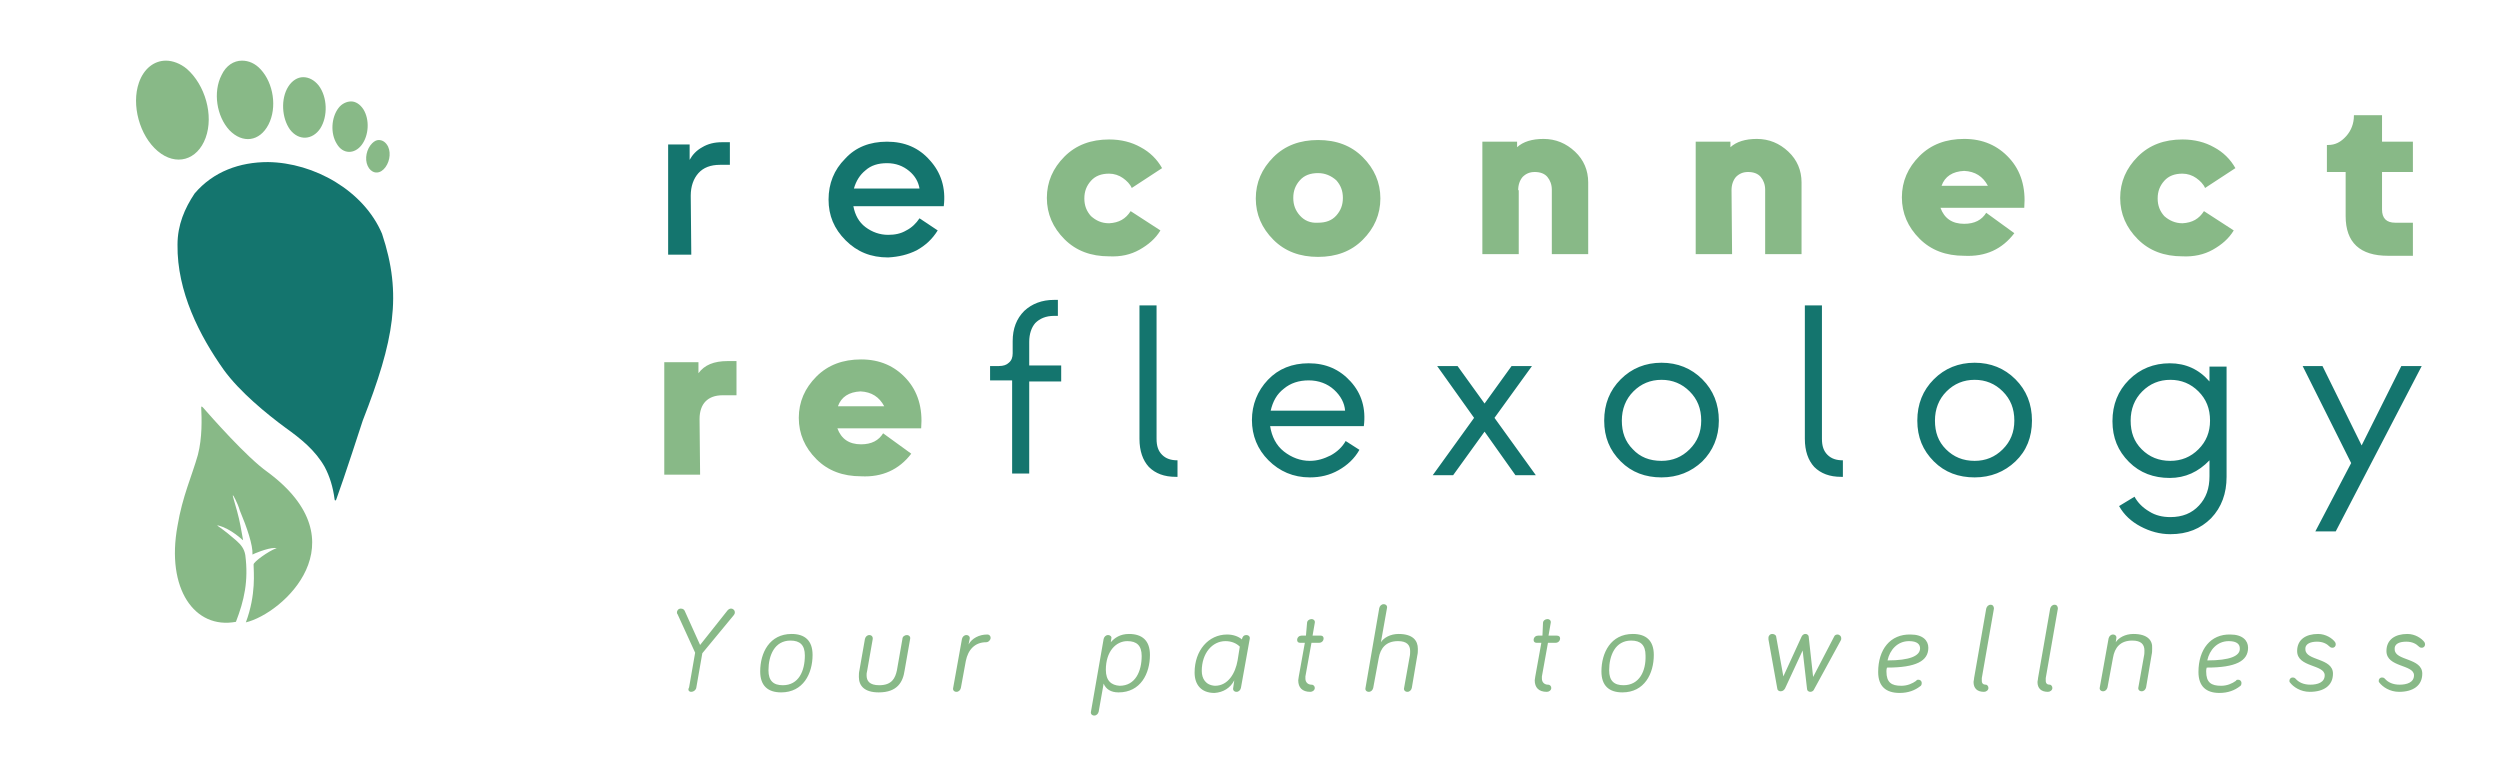 <svg xmlns="http://www.w3.org/2000/svg" xmlns:xlink="http://www.w3.org/1999/xlink" id="Layer_1" x="0px" y="0px" viewBox="0 0 453.5 141.7" style="enable-background:new 0 0 453.5 141.7;" xml:space="preserve"> <style type="text/css"> .st0{fill:#14756E;} .st1{fill:#88B987;} </style> <g> <path class="st0" d="M439.3,66.4h-3.7l-7.2,14.4l-7.1-14.4h-3.6l8.8,17.6L420,96.4h3.7L439.3,66.4z M388.5,81.5 c-1.4-1.4-2-3.1-2-5.2s0.7-3.9,2.1-5.3s3.1-2.1,5.1-2.1s3.7,0.7,5.1,2.1s2.1,3.1,2.1,5.3c0,2.1-0.7,3.8-2.1,5.2 c-1.4,1.4-3.1,2.1-5.1,2.1C391.6,83.6,389.9,82.9,388.5,81.5 M393.6,65.9c-2.9,0-5.4,1-7.4,3s-3,4.5-3,7.5s1,5.4,3,7.4 s4.5,2.9,7.4,2.9c2.8,0,5.2-1.1,7.2-3.2v2.9c0,2.2-0.6,3.9-1.9,5.3s-3,2.1-5.2,2.1c-1.4,0-2.7-0.3-3.8-1c-1.2-0.7-2.1-1.6-2.7-2.7 l-2.8,1.7c0.9,1.6,2.2,2.8,3.9,3.7c1.7,0.9,3.5,1.4,5.4,1.4c3.1,0,5.5-1,7.4-2.9c1.9-2,2.8-4.5,2.8-7.5v-20h-3.1v2.7 C398.9,67,396.5,65.9,393.6,65.9 M353,81.5c-1.4-1.4-2-3.1-2-5.2s0.7-3.9,2.1-5.3s3.1-2.1,5.1-2.1s3.7,0.7,5.1,2.1s2.1,3.1,2.1,5.3 c0,2.1-0.7,3.8-2.1,5.2c-1.4,1.4-3.1,2.1-5.1,2.1C356.1,83.6,354.4,82.9,353,81.5 M368.6,76.3c0-3-1-5.5-3-7.5s-4.5-3-7.4-3 s-5.4,1-7.4,3s-3,4.5-3,7.5s1,5.4,3,7.4s4.5,2.9,7.4,2.9s5.4-1,7.4-2.9S368.6,79.3,368.6,76.3 M334.3,83.5c-1.2,0-2.1-0.3-2.8-1 s-1-1.6-1-2.9V55.4h-3.1v24.2c0,2.2,0.6,3.9,1.7,5.1c1.2,1.2,2.8,1.8,4.9,1.8h0.3V83.5L334.3,83.5z M296.2,81.5 c-1.4-1.4-2-3.1-2-5.2s0.7-3.9,2.1-5.3s3.1-2.1,5.1-2.1s3.7,0.7,5.1,2.1s2.1,3.1,2.1,5.3c0,2.1-0.7,3.8-2.1,5.2 c-1.4,1.4-3.1,2.1-5.1,2.1C299.2,83.6,297.5,82.9,296.2,81.5 M311.8,76.3c0-3-1-5.5-3-7.5s-4.5-3-7.4-3s-5.4,1-7.4,3s-3,4.5-3,7.5 s1,5.4,3,7.4s4.5,2.9,7.4,2.9s5.4-1,7.4-2.9C310.7,81.8,311.8,79.3,311.8,76.3 M277.9,66.4h-3.7l-4.9,6.8l-4.9-6.8h-3.7l6.7,9.4 l-7.5,10.4h3.7l5.7-7.9l5.6,7.9h3.7l-7.5-10.4L277.9,66.4z M232.9,70.5c1.2-1,2.7-1.5,4.5-1.5s3.4,0.6,4.6,1.7s1.9,2.4,2,3.8h-13.5 C230.9,72.8,231.6,71.5,232.9,70.5 M242.8,85.3c1.6-0.9,2.9-2.1,3.8-3.7l-2.5-1.6c-0.6,1.1-1.6,2-2.7,2.6c-1.2,0.6-2.4,1-3.8,1 c-1.7,0-3.3-0.6-4.7-1.7s-2.2-2.7-2.5-4.6h17c0.4-3.2-0.4-5.9-2.4-8.1s-4.5-3.3-7.6-3.3c-3,0-5.5,1-7.4,3s-2.9,4.5-2.9,7.3 s1,5.3,3,7.3s4.5,3.1,7.5,3.1C239.5,86.6,241.2,86.2,242.8,85.3 M213.6,83.5c-1.2,0-2.1-0.3-2.8-1s-1-1.6-1-2.9V55.4h-3.1v24.2 c0,2.2,0.6,3.9,1.7,5.1c1.2,1.2,2.8,1.8,4.9,1.8h0.3L213.6,83.5L213.6,83.5z M186.7,69.2h5.8v-2.9h-5.8V62c0-1.4,0.4-2.6,1.1-3.4 c0.8-0.8,1.9-1.3,3.4-1.3h0.7v-2.9h-0.7c-2.2,0-4,0.7-5.4,2c-1.4,1.4-2.1,3.2-2.1,5.5v2.2c0,0.7-0.2,1.3-0.7,1.7 c-0.4,0.4-1,0.6-1.8,0.6h-1.6V69h4v16.9h3.1V69.2z"></path> <path class="st1" d="M156.1,71c2,0.1,3.4,1,4.3,2.7H152C152.6,72,154,71.1,156.1,71 M165.3,82.3l-5.1-3.7c-0.8,1.3-2.1,2-4,2 c-2.2,0-3.6-1-4.3-2.9h15.2c0.3-3.7-0.6-6.7-2.7-9s-4.8-3.5-8.2-3.5c-3.3,0-6,1-8.1,3.1s-3.2,4.6-3.2,7.5s1.1,5.4,3.2,7.5 s4.8,3.1,8.1,3.1C160,86.6,163.1,85.2,165.3,82.3 M126.9,76c0-1.4,0.4-2.5,1.1-3.2s1.7-1.1,3.1-1.1h2.5v-6.2H132 c-2.5,0-4.2,0.7-5.3,2.2v-2h-6.2v20.4h6.5L126.9,76L126.9,76z"></path> <path class="st1" d="M437.7,40.4h-3.2c-1.6,0-2.4-0.8-2.4-2.4v-6.8h5.6v-5.5h-5.6v-4.8H427V21c0,1.4-0.5,2.7-1.4,3.7 c-1,1.1-2,1.6-3.3,1.6h-0.2v4.9h3.4v8c0,4.8,2.6,7.2,7.7,7.2h4.5V40.4z M401.4,45.3c1.6-0.9,2.9-2,3.8-3.5l-5.4-3.5 c-0.9,1.4-2.1,2.1-3.9,2.2c-1.3,0-2.4-0.5-3.3-1.3c-0.8-0.9-1.2-1.9-1.2-3.2s0.4-2.3,1.2-3.2c0.8-0.9,1.9-1.3,3.3-1.3 c0.9,0,1.8,0.3,2.5,0.8s1.3,1.1,1.6,1.8l5.5-3.6c-0.9-1.6-2.2-2.9-3.9-3.8c-1.6-0.9-3.5-1.4-5.7-1.4c-3.3,0-6,1-8.1,3.1 s-3.2,4.6-3.2,7.5s1.1,5.4,3.2,7.5s4.8,3.1,8.1,3.1C397.9,46.6,399.8,46.2,401.4,45.3 M356.3,31c2,0.1,3.4,1,4.3,2.7h-8.4 C352.8,32,354.2,31.1,356.3,31 M365.4,42.3l-5.1-3.7c-0.8,1.3-2.1,2-4,2c-2.2,0-3.6-1-4.3-2.9h15.2c0.3-3.7-0.6-6.7-2.7-9 s-4.8-3.5-8.2-3.5c-3.3,0-6,1-8.1,3.1s-3.2,4.6-3.2,7.5s1.1,5.4,3.2,7.5s4.8,3.1,8.1,3.1C360.2,46.6,363.2,45.2,365.4,42.3 M314.1,34.5c0-1,0.3-1.8,0.8-2.4c0.6-0.6,1.3-0.9,2.2-0.9c1,0,1.8,0.3,2.3,0.9c0.5,0.6,0.8,1.4,0.8,2.3v11.7h6.6v-13 c0-2.2-0.8-4.1-2.4-5.6s-3.5-2.3-5.7-2.3c-2.1,0-3.7,0.5-4.8,1.5v-1h-6.3v20.4h6.6L314.1,34.5L314.1,34.5z M275.4,34.5 c0-1,0.3-1.8,0.8-2.4c0.6-0.6,1.3-0.9,2.2-0.9c1,0,1.8,0.3,2.3,0.9c0.5,0.6,0.8,1.4,0.8,2.3v11.7h6.6v-13c0-2.2-0.8-4.1-2.4-5.6 s-3.5-2.3-5.7-2.3c-2.1,0-3.7,0.5-4.8,1.5v-1h-6.3v20.4h6.6V34.5H275.4z M235.8,39.1c-0.8-0.9-1.2-1.9-1.2-3.2s0.4-2.3,1.2-3.2 c0.8-0.9,1.9-1.3,3.3-1.3c1.3,0,2.4,0.5,3.3,1.3c0.8,0.9,1.2,1.9,1.2,3.2s-0.4,2.3-1.2,3.2s-1.9,1.3-3.3,1.3 C237.7,40.5,236.6,40,235.8,39.1 M250.4,36c0-2.9-1.1-5.4-3.2-7.5s-4.8-3.1-8.1-3.1s-6,1-8.1,3.1s-3.2,4.6-3.2,7.5s1.1,5.4,3.2,7.5 s4.8,3.1,8.1,3.1s6-1,8.1-3.1S250.4,38.9,250.4,36 M206.7,45.3c1.6-0.9,2.9-2,3.8-3.5l-5.4-3.5c-0.9,1.4-2.1,2.1-3.9,2.2 c-1.4,0-2.4-0.5-3.3-1.3c-0.8-0.9-1.2-1.9-1.2-3.2s0.4-2.3,1.2-3.2c0.8-0.9,1.9-1.3,3.3-1.3c0.9,0,1.8,0.3,2.5,0.8s1.3,1.1,1.6,1.8 l5.5-3.6c-0.9-1.6-2.2-2.9-3.9-3.8c-1.6-0.9-3.5-1.4-5.7-1.4c-3.3,0-6,1-8.1,3.1s-3.2,4.6-3.2,7.5s1.1,5.4,3.2,7.5s4.8,3.1,8.1,3.1 C203.3,46.6,205.1,46.2,206.7,45.3"></path> <path class="st0" d="M157,30.9c1-0.9,2.3-1.3,3.9-1.3s2.9,0.5,4,1.4s1.7,2,1.9,3.2h-11.9C155.3,32.8,156,31.7,157,30.9 M166.3,45.4 c1.6-0.9,2.8-2,3.8-3.6l-3.3-2.2c-0.6,0.9-1.4,1.7-2.4,2.2c-1,0.6-2.1,0.8-3.3,0.8c-1.5,0-2.9-0.5-4.1-1.4s-1.9-2.2-2.2-3.8h16.4 c0.4-3.3-0.5-6.1-2.5-8.3c-2-2.3-4.6-3.4-7.8-3.4c-3.1,0-5.7,1-7.6,3.1c-2,2-3,4.5-3,7.4s1,5.3,3.1,7.4s4.6,3.1,7.7,3.1 C163,46.6,164.7,46.2,166.3,45.4 M125.3,35.5c0-1.7,0.5-3.1,1.4-4.1c0.9-1,2.2-1.5,3.9-1.5h1.8v-4.1h-1.5c-1.3,0-2.5,0.3-3.5,0.9 c-1.1,0.6-1.8,1.4-2.3,2.3v-2.8h-3.9v20h4.2L125.3,35.5L125.3,35.5z"></path> <path class="st1" d="M436.5,116.4c1.1,0,1.8,0.4,2.3,0.9c0.2,0.2,0.4,0.2,0.5,0.2c0.4,0,0.6-0.3,0.6-0.6c0-0.1,0-0.2-0.1-0.4 c-0.5-0.7-1.7-1.5-3.1-1.5c-2.2,0-3.8,1-3.8,3.1c0,3,5,2.4,5,4.4c0,1.3-1.3,1.7-2.6,1.7c-1.2,0-2.1-0.4-2.7-1.1 c-0.2-0.2-0.4-0.2-0.5-0.2c-0.4,0-0.6,0.3-0.6,0.6c0,0.1,0,0.2,0.1,0.3c0.6,0.8,1.9,1.7,3.6,1.7c2.5,0,4.2-1.1,4.2-3.3 c0-2.9-5-2.3-5-4.4C434.3,116.7,435.4,116.4,436.5,116.4 M420.3,116.4c1.1,0,1.8,0.4,2.3,0.9c0.2,0.2,0.4,0.2,0.5,0.2 c0.4,0,0.6-0.3,0.6-0.6c0-0.1,0-0.2-0.1-0.4c-0.5-0.7-1.7-1.5-3.1-1.5c-2.2,0-3.8,1-3.8,3.1c0,3,5,2.4,5,4.4c0,1.3-1.3,1.7-2.6,1.7 c-1.2,0-2.1-0.4-2.7-1.1c-0.2-0.2-0.4-0.2-0.5-0.2c-0.4,0-0.6,0.3-0.6,0.6c0,0.1,0,0.2,0.1,0.3c0.6,0.8,1.9,1.7,3.6,1.7 c2.5,0,4.2-1.1,4.2-3.3c0-2.9-5-2.3-5-4.4C418.1,116.7,419.3,116.4,420.3,116.4 M400.4,119.8c0.4-1.9,1.8-3.5,3.9-3.5 c1.5,0,2,0.6,2,1.3C406.4,119,404.5,119.8,400.4,119.8 M398.8,121.9c0,2.6,1.4,3.8,3.8,3.8c1.6,0,2.8-0.5,3.7-1.2 c0.2-0.1,0.3-0.3,0.3-0.6c0-0.4-0.3-0.6-0.6-0.6c-0.2,0-0.3,0-0.4,0.2c-0.7,0.5-1.6,0.9-2.7,0.9c-1.8,0-2.7-0.6-2.7-2.6 c0-0.1,0-0.4,0.1-0.7c5.3,0,7.5-1.2,7.5-3.6c0-1.3-1-2.4-3.2-2.4C401,115,398.8,117.8,398.8,121.9 M387,115c-1.5,0-2.7,0.7-3.2,1.5 l0.1-0.7c0.1-0.4-0.2-0.7-0.6-0.7s-0.7,0.3-0.8,0.7l-1.6,8.9c-0.1,0.4,0.2,0.7,0.6,0.7s0.7-0.3,0.8-0.7l1-5.4 c0.3-1.8,1.3-3.1,3.5-3.1c1.6,0,2.2,0.7,2.2,1.8c0,0.3,0,0.7-0.1,1.1l-1,5.6c-0.1,0.4,0.2,0.7,0.6,0.7s0.7-0.3,0.8-0.7l1-5.9 c0.1-0.4,0.1-0.8,0.1-1.2C390.5,116.2,389.6,115,387,115 M372.7,109.7c-0.4,0-0.7,0.3-0.8,0.7l-2.2,12.6c0,0.3-0.1,0.5-0.1,0.7 c0,1.2,0.7,1.8,1.9,1.8c0.4,0,0.8-0.3,0.8-0.7c0-0.3-0.2-0.6-0.5-0.6c-0.4,0-0.7-0.2-0.7-0.7c0-0.1,0-0.2,0-0.5l2.2-12.6 C373.3,110,373.1,109.7,372.7,109.7 M361.1,109.7c-0.4,0-0.7,0.3-0.8,0.7l-2.2,12.6c0,0.3-0.1,0.5-0.1,0.7c0,1.2,0.7,1.8,1.9,1.8 c0.4,0,0.8-0.3,0.8-0.7c0-0.3-0.2-0.6-0.5-0.6c-0.4,0-0.7-0.2-0.7-0.7c0-0.1,0-0.2,0-0.5l2.2-12.6 C361.7,110,361.5,109.7,361.1,109.7 M342.4,119.8c0.4-1.9,1.8-3.5,3.9-3.5c1.5,0,2,0.6,2,1.3C348.3,119,346.4,119.8,342.4,119.8 M340.7,121.9c0,2.6,1.4,3.8,3.9,3.8c1.6,0,2.8-0.5,3.7-1.2c0.2-0.1,0.3-0.3,0.3-0.6c0-0.4-0.3-0.6-0.6-0.6c-0.2,0-0.3,0-0.4,0.2 c-0.7,0.5-1.6,0.9-2.7,0.9c-1.8,0-2.7-0.6-2.7-2.6c0-0.1,0-0.4,0.1-0.7c5.3,0,7.5-1.2,7.5-3.6c0-1.3-1-2.4-3.2-2.4 C342.9,115,340.7,117.8,340.7,121.9 M327,118l0.8,7c0,0.3,0.3,0.5,0.6,0.5s0.6-0.2,0.7-0.5l4.8-8.8c0.1-0.2,0.1-0.2,0.1-0.4 c0-0.4-0.3-0.7-0.7-0.7c-0.2,0-0.5,0.1-0.6,0.4l-3.8,7.3l-0.8-7.3c0-0.2-0.2-0.5-0.6-0.5s-0.6,0.3-0.7,0.5l-3.3,7.2l-1.3-7.2 c0-0.3-0.4-0.5-0.7-0.5c-0.4,0-0.7,0.3-0.7,0.7c0,0.1,0,0.2,0,0.3l1.6,8.9c0,0.3,0.3,0.5,0.6,0.5c0.4,0,0.6-0.2,0.8-0.5L327,118z M294.3,125.6c4,0,5.7-3.4,5.7-6.8c0-2.6-1.4-3.8-3.8-3.8c-4,0-5.7,3.4-5.7,6.8C290.5,124.4,291.9,125.6,294.3,125.6 M294.5,124.3 c-1.7,0-2.6-0.8-2.6-2.7c0-2.7,1.1-5.4,4-5.4c1.7,0,2.6,0.8,2.6,2.7C298.6,121.7,297.4,124.3,294.5,124.3 M279.8,115.3H279 c-0.4,0-0.8,0.3-0.8,0.8c0,0.3,0.2,0.5,0.5,0.5h0.9l-1.1,6.1c0,0.2-0.1,0.5-0.1,0.7c0,1.3,0.7,2.1,2.2,2.1c0.4,0,0.8-0.3,0.8-0.7 c0-0.3-0.2-0.6-0.6-0.6c-0.6,0-1.1-0.4-1.1-1.1c0-0.1,0-0.3,0-0.4l1.1-6.1h1.4c0.4,0,0.8-0.3,0.8-0.8c0-0.3-0.2-0.5-0.6-0.5h-1.5 l0.4-2.3c0.1-0.4-0.2-0.7-0.6-0.7s-0.8,0.3-0.8,0.7L279.8,115.3z M253.7,115c-1.5,0-2.7,0.7-3.2,1.5l1.1-6.2 c0.1-0.4-0.2-0.7-0.6-0.7s-0.7,0.3-0.8,0.7l-2.5,14.5c-0.1,0.4,0.2,0.7,0.6,0.7s0.7-0.3,0.8-0.7l1-5.4c0.3-1.8,1.3-3.1,3.5-3.1 c1.6,0,2.2,0.7,2.2,1.8c0,0.3,0,0.7-0.1,1.1l-1,5.6c-0.1,0.4,0.2,0.7,0.6,0.7s0.7-0.3,0.8-0.7l1-5.9c0.1-0.4,0.1-0.8,0.1-1.2 C257.2,116.2,256.3,115,253.7,115 M236.9,115.3h-0.8c-0.4,0-0.8,0.3-0.8,0.8c0,0.3,0.2,0.5,0.5,0.5h0.9l-1.1,6.1 c0,0.2-0.1,0.5-0.1,0.7c0,1.3,0.7,2.1,2.2,2.1c0.4,0,0.8-0.3,0.8-0.7c0-0.3-0.2-0.6-0.6-0.6c-0.6,0-1.1-0.4-1.1-1.1 c0-0.1,0-0.3,0-0.4l1.1-6.1h1.4c0.4,0,0.8-0.3,0.8-0.8c0-0.3-0.2-0.5-0.5-0.5h-1.5l0.4-2.3c0.1-0.4-0.2-0.7-0.6-0.7 s-0.8,0.3-0.8,0.7L236.9,115.3z M218,121.7c0-3.2,1.9-5.4,4.3-5.4c1.1,0,2,0.4,2.6,1l-0.4,2.5c-0.4,2.3-1.7,4.6-4.1,4.6 C218.7,124.3,218,123.1,218,121.7 M223.9,123.4l-0.2,1.4c-0.1,0.4,0.2,0.7,0.6,0.7s0.7-0.3,0.8-0.7l1.6-8.9 c0.1-0.4-0.2-0.7-0.6-0.7c-0.5,0-0.7,0.3-0.8,0.7v0.1c-0.7-0.6-1.7-0.9-2.7-0.9c-3.4,0-5.9,2.9-5.9,6.9c0,2.2,1.2,3.7,3.6,3.7 C221.9,125.6,223.2,124.8,223.9,123.4 M200.6,121.5c0-3.3,1.8-5.2,3.9-5.2c1.7,0,2.6,0.8,2.6,2.7c0,2.7-1.1,5.4-4,5.4 C201.6,124.3,200.6,123.5,200.6,121.5 M201,115.2c-0.4,0-0.7,0.3-0.8,0.7l-2.3,13.2c-0.1,0.4,0.2,0.7,0.6,0.7s0.7-0.3,0.8-0.7 l0.9-5.1c0.4,1,1.3,1.6,2.7,1.6c4,0,5.7-3.4,5.7-6.8c0-2.6-1.4-3.8-3.8-3.8c-1.6,0-2.6,0.7-3.3,1.5l0.1-0.7 C201.7,115.5,201.4,115.2,201,115.2 M175.9,115.9c0.1-0.4-0.2-0.7-0.6-0.7s-0.7,0.3-0.8,0.7l-1.6,8.9c-0.1,0.4,0.2,0.7,0.6,0.7 s0.7-0.3,0.8-0.7l0.9-4.9c0.4-2,1.6-3.4,3.7-3.4c0.4,0,0.8-0.4,0.8-0.8c0-0.3-0.2-0.6-0.6-0.6c-1.5,0-2.8,0.7-3.4,1.8L175.9,115.9z M157.7,115.2c-0.4,0-0.7,0.3-0.8,0.7l-1,5.7c-0.1,0.4-0.1,0.8-0.1,1.2c0,1.6,1,2.8,3.6,2.8c3.4,0,4.4-1.9,4.7-4l1-5.7 c0.1-0.4-0.2-0.7-0.6-0.7s-0.8,0.3-0.8,0.7l-1,5.7c-0.3,1.4-0.9,2.7-3.2,2.7c-1.8,0-2.3-0.8-2.3-1.8c0-0.3,0-0.4,0.1-0.8l1-5.7 C158.4,115.5,158.1,115.2,157.7,115.2 M141.7,125.6c4,0,5.7-3.4,5.7-6.8c0-2.6-1.4-3.8-3.8-3.8c-4,0-5.7,3.4-5.7,6.8 C137.9,124.4,139.3,125.6,141.7,125.6 M142,124.3c-1.7,0-2.6-0.8-2.6-2.7c0-2.7,1.1-5.4,4-5.4c1.7,0,2.6,0.8,2.6,2.7 C146,121.7,144.9,124.3,142,124.3 M125.4,125.5c0.4,0,0.8-0.3,0.9-0.7l1.1-6.3l5.7-6.9c0.1-0.1,0.2-0.3,0.2-0.5 c0-0.4-0.3-0.7-0.7-0.7c-0.2,0-0.4,0.1-0.6,0.3l-5,6.3l-2.8-6.2c-0.1-0.2-0.3-0.4-0.7-0.4c-0.4,0-0.7,0.3-0.7,0.7 c0,0.1,0,0.2,0.1,0.3l3.2,7l-1.1,6.3C124.7,125.2,125,125.5,125.4,125.5"></path> <path class="st1" d="M68.7,25.4c-0.4,0-0.8,0.2-1.2,0.6c-1,1-1.4,2.8-0.8,4.1c0.6,1.3,1.9,1.6,2.9,0.6s1.4-2.8,0.8-4.1 C70,25.8,69.4,25.4,68.7,25.4z M63.7,18.4c-0.8,0-1.7,0.4-2.3,1.2c-1.3,1.7-1.5,4.6-0.3,6.5c1.1,1.9,3.2,1.9,4.5,0.2 c1.3-1.7,1.5-4.6,0.3-6.5C65.3,18.9,64.5,18.4,63.7,18.4z M55,14c-1,0-2,0.6-2.7,1.7c-1.4,2.2-1.2,5.7,0.3,7.8 c1.6,2.1,4.1,1.9,5.5-0.2c1.4-2.2,1.3-5.7-0.3-7.8C57,14.5,56,14,55,14z M43.9,11c-1.5,0-2.9,0.9-3.7,2.6c-1.6,3.1-0.9,7.5,1.4,10 c2.4,2.5,5.5,2.1,7.1-1s0.9-7.5-1.4-10C46.3,11.5,45.1,11,43.9,11 M30.1,11c-2.1,0-4,1.4-4.9,4c-1.4,4,0.1,9.6,3.4,12.4 s7.2,1.7,8.7-2.4s-0.1-9.6-3.4-12.5C32.7,11.5,31.3,11,30.1,11z"></path> <path class="st1" d="M42.8,98c-0.8-0.7-2-1.7-3.3-2.6c-0.1-0.1-0.1-0.1,0-0.1c2.5,0.6,4.6,2.8,4.6,2.7c-0.3-1.7-0.6-3.5-1.1-5.3 c-0.2-0.7-0.4-1.4-0.6-2.1c-0.3-1-0.2-1,0.3,0c0.3,0.6,0.6,1.3,0.8,2c1.3,3.1,2.4,6.3,2.3,8c0.1-0.1,2.7-1.2,4-1.2 c0.6,0,0.3,0.1,0.2,0.1c-1.3,0.5-4,2.4-4,2.9c0,1.3,0.5,5.4-1.4,10.5c6.7-1.6,21.1-14.6,3.9-27.3c-3.8-2.7-10.2-10-11.7-11.7 c-0.2-0.2-0.3-0.2-0.3,0c0.1,2.1,0.2,5.5-0.6,8.6c-1.1,3.9-2.8,7.5-3.7,12.9c-2.1,11.4,3.1,18.8,10.6,17.4 c1.5-3.9,2.3-7.4,1.7-12.1C44.3,99.5,43.7,98.8,42.8,98z"></path> <path class="st0" d="M48.6,29.4c-5.1,0-9.9,1.7-13.3,5.7c-1.8,2.7-3.1,5.7-3.1,9.3c-0.1,8.5,4,16.5,8.4,22.7c2.9,4,7.8,8,11.2,10.5 c2.8,2,5.4,4.1,7.1,7.1c0.9,1.7,1.5,3.6,1.8,5.9c0,0.2,0.2,0.3,0.3,0c1.3-3.5,4.8-14.3,4.8-14.3c5.7-14.6,7.2-22.8,3.5-33.9 C66,34.6,57,29.5,48.6,29.4L48.6,29.4"></path> </g> </svg>